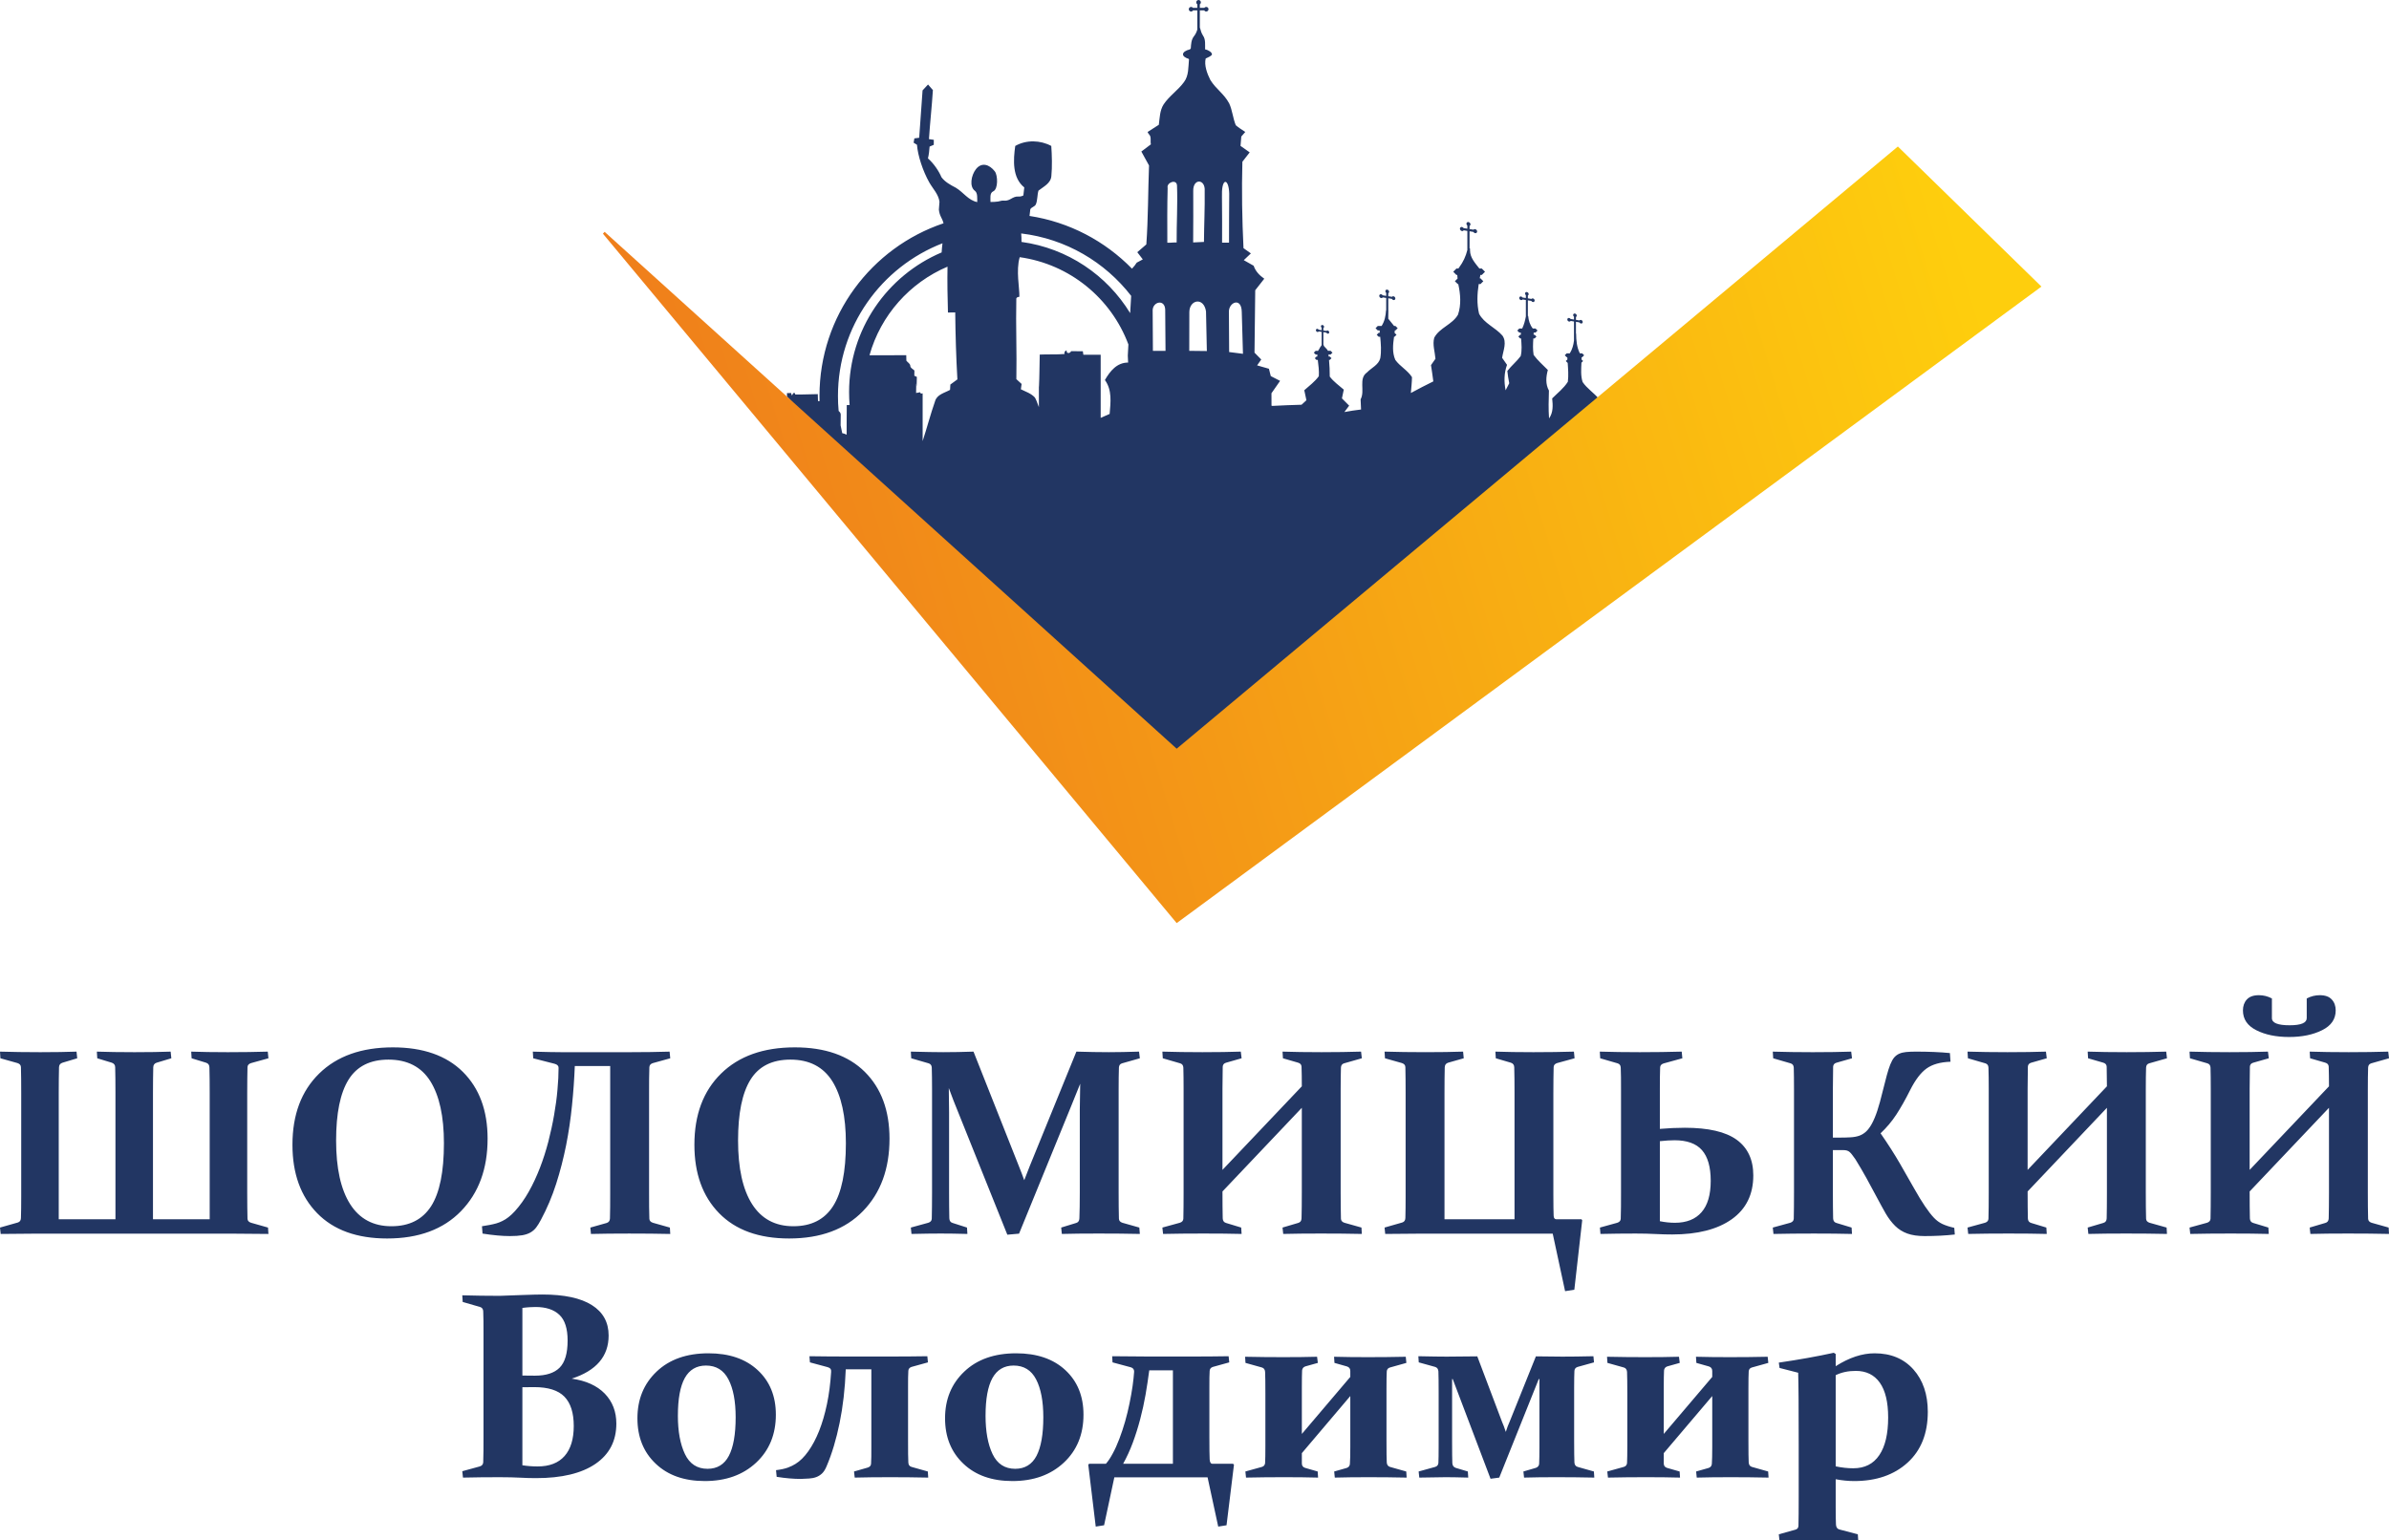 <svg xmlns="http://www.w3.org/2000/svg" viewBox="0 0 594.71 383.57" xmlns:xlink="http://www.w3.org/1999/xlink">
 <defs>
   <linearGradient id="id0" gradientUnits="userSpaceOnUse" x1="495.17" y1="82.52" x2="160.26" y2="183.81">
    <stop offset="0" stop-opacity="1" stop-color="#FECE0D"/>
    <stop offset="1" stop-opacity="1" stop-color="#EE781C"/>
   </linearGradient>
 </defs>
 <g id="Layer_x0020_1">
  <path fill="#223663" fill-rule="nonzero" d="M202.98 106.11l-7.07 -7.38c-0.01,-0.28 -0.02,-0.57 0,-0.85 0.34,0 0.68,0 1.03,-0.01 0.03,0.14 0.11,0.42 0.14,0.56 0.24,-0.09 0.28,-0.34 0.37,-0.55 0.11,0 0.31,-0.01 0.42,-0.01 0.02,0.09 0.07,0.27 0.1,0.36 1.87,0.04 3.74,-0.08 5.61,-0.09 0.02,0.58 0.03,1.15 0.05,1.73 0.13,0.01 0.26,0.02 0.39,0.02 -0.01,-0.43 -0.02,-0.87 -0.02,-1.3 0,-19.99 12.93,-36.95 30.88,-42.99 -0.36,-1.43 -0.97,-1.69 -1.16,-3.4 0,-0.09 0.16,-1.87 0.15,-1.97 -0.24,-1.85 -1.65,-3.24 -2.54,-4.81 -1.58,-2.8 -2.86,-6.66 -3.06,-9.37l-0.84 -0.52 0.19 -1.07 1.2 -0.16 0.84 -11.79 1.36 -1.47 1.21 1.39c-0.25,4.04 -0.72,8.17 -0.98,12.21l1.21 0.18 -0.01 1.24 -1.04 0.44c-0.06,0.9 -0.18,2.03 -0.41,2.94 1.46,1.27 2.74,3.19 3.36,4.68 0.85,1.17 2.24,1.93 3.57,2.62 1.88,1.11 3.1,3.14 5.34,3.58 -0.03,-0.86 0.15,-2.27 -0.58,-2.8 -1.43,-1.05 -0.94,-3.86 0.25,-5.39 1.4,-1.8 3.34,-1.23 4.71,0.55 0.74,0.96 0.87,4.4 -0.41,4.97 -0.91,0.4 -0.66,1.72 -0.67,2.64 0.65,0.01 1.24,-0.03 1.87,-0.11 0.47,-0.06 0.93,-0.29 1.4,-0.23 0.59,0.08 1.18,-0.06 1.77,-0.41 0.57,-0.33 1.21,-0.67 1.87,-0.6 0.43,0.04 0.86,-0.06 1.27,-0.27 0.08,-0.67 0.15,-1.34 0.23,-2 -3.03,-2.42 -2.74,-6.87 -2.25,-10.33 2.76,-1.58 6.28,-1.45 8.97,0 0.16,2.26 0.25,5.21 0.02,7.48 -0.12,1.83 -1.96,2.65 -3.21,3.65 -0.32,1 -0.22,2.48 -0.66,3.43 -0.27,0.58 -1.05,0.65 -1.37,1.2 -0.06,0.56 -0.13,1.11 -0.2,1.67 9.93,1.52 18.8,6.27 25.51,13.13 0.44,-0.46 0.84,-0.96 1.18,-1.5 0.38,-0.2 1.13,-0.6 1.51,-0.81 -0.46,-0.6 -0.91,-1.19 -1.37,-1.79 0.76,-0.65 1.51,-1.29 2.25,-1.94 0.47,-6.55 0.42,-13.11 0.67,-19.66 -0.63,-1.16 -1.27,-2.31 -1.91,-3.47 0.79,-0.6 1.58,-1.2 2.37,-1.79 -0.14,-0.57 0.03,-1.35 -0.12,-1.92 -0.12,-0.46 -0.57,-0.71 -0.69,-1.16 0.93,-0.6 1.86,-1.19 2.79,-1.79 0.23,-1.71 0.23,-3.57 1.19,-5.07 1.4,-2.11 3.59,-3.52 5.07,-5.56 1.23,-1.62 1.06,-3.76 1.25,-5.67l-0.1 -0.12c-0.85,-0.26 -1.39,-0.67 -1.39,-1.13 0,-0.52 0.69,-0.98 1.72,-1.23l0.22 -0.25c0.06,-1 0.1,-2.16 0.8,-3.03 0.42,-0.53 0.64,-1.05 0.82,-1.64l0 -4.78 -1.05 0c-0.1,0.16 -0.28,0.28 -0.49,0.28 -0.32,0 -0.58,-0.26 -0.58,-0.58 0,-0.32 0.26,-0.57 0.58,-0.57 0.19,0 0.36,0.09 0.47,0.23l1.07 0 0 -0.89c-0.16,-0.1 -0.26,-0.28 -0.26,-0.48 0,-0.32 0.26,-0.58 0.57,-0.58 0.32,0 0.58,0.26 0.58,0.58 0,0.2 -0.1,0.38 -0.26,0.48l0 0.89 1.11 0c0.11,-0.14 0.28,-0.23 0.47,-0.23 0.32,0 0.58,0.25 0.58,0.57 0,0.32 -0.26,0.58 -0.58,0.58 -0.21,0 -0.39,-0.12 -0.49,-0.28l-1.09 0 0 4.36 0.04 -0.01c0.25,0.86 0.3,1.19 0.77,1.96 0.66,0.9 0.48,2.34 0.5,3.39 0.98,0.21 1.71,0.79 1.71,1.23 0,0.37 -0.99,0.78 -1.56,1.04 -0.42,1.66 0.35,3.77 1.16,5.36 1.44,2.31 3.38,3.39 4.68,5.81 0.81,1.73 0.92,3.69 1.65,5.45 0.73,0.64 1.56,1.13 2.36,1.68 -0.25,0.28 -0.74,0.85 -0.99,1.14 -0.05,0.58 -0.14,1.75 -0.19,2.33 0.76,0.54 1.52,1.08 2.28,1.61 -0.6,0.79 -1.21,1.57 -1.82,2.34 -0.19,7.18 -0.07,14.35 0.28,21.51 0.62,0.44 1.23,0.87 1.84,1.31 -0.59,0.56 -1.18,1.12 -1.77,1.68 0.82,0.47 1.64,0.92 2.46,1.39 0.46,1.38 1.46,2.41 2.64,3.23 -0.75,0.95 -1.5,1.91 -2.25,2.87l-0.18 15.54c0.56,0.57 1.12,1.14 1.68,1.71 -0.25,0.37 -0.77,1.09 -1.03,1.46 0.98,0.27 1.97,0.56 2.94,0.84 0.12,0.47 0.34,1.38 0.46,1.83 0.77,0.4 1.54,0.79 2.32,1.19 -0.71,1.03 -1.43,2.06 -2.15,3.08 0,1.04 0.01,2.07 0.01,3.1 0.08,0.01 0.16,0.03 0.23,0.05 2.42,-0.13 4.84,-0.22 7.25,-0.29 0.37,-0.34 0.91,-0.84 1.21,-1.12 -0.18,-0.83 -0.36,-1.66 -0.53,-2.49 1.25,-1.11 2.63,-2.13 3.62,-3.5 0.09,-1.35 -0.09,-2.71 -0.26,-4.05l-0.33 0 -0.41 -0.42 0 0 0.41 -0.42 0.23 0 -0.04 -0.36 0.11 -0.14 -0.49 0 -0.47 -0.46 0 0 0.47 -0.47 0.56 0.03c0.29,-0.35 0.54,-0.96 0.82,-1.3 -0.01,-0.37 0.04,-0.15 0.1,0.19l0 -3.62 -0.71 -0.12c-0.07,0.1 -0.19,0.16 -0.33,0.14 -0.22,-0.04 -0.39,-0.24 -0.39,-0.46 0,-0.21 0.17,-0.36 0.39,-0.33 0.13,0.03 0.24,0.11 0.31,0.22l0.73 0.12 0 -0.61c-0.11,-0.09 -0.18,-0.22 -0.18,-0.35 0,-0.22 0.18,-0.37 0.4,-0.33 0.21,0.03 0.39,0.24 0.39,0.45 0,0.14 -0.07,0.25 -0.18,0.3l0 0.61 0.75 0.12c0.08,-0.09 0.19,-0.13 0.32,-0.11 0.22,0.04 0.39,0.24 0.39,0.45 0,0.22 -0.17,0.37 -0.39,0.33 -0.14,-0.02 -0.27,-0.12 -0.33,-0.25l-0.74 -0.12 0 3.1c0.01,-0.03 0.03,0.02 0.07,0.17 0.09,0.4 0.97,0.97 1.04,1.37l0.69 0 0.47 0.47 0 0 -0.47 0.46 -0.54 0c0.02,0.17 0.04,0.34 0.06,0.5l0.28 0 0.42 0.42 0 0 -0.42 0.42 -0.19 0c0.13,1.38 0.18,2.76 0.18,4.15 0.96,1.28 2.29,2.21 3.49,3.25 -0.11,0.55 -0.34,1.64 -0.46,2.18 0.45,0.46 1.35,1.35 1.8,1.81 -0.29,0.4 -0.89,1.19 -1.19,1.59 1.37,-0.26 2.75,-0.47 4.15,-0.63 -0.03,-0.63 -0.08,-1.9 -0.11,-2.53 1.17,-2.15 -0.6,-5.18 1.6,-6.71 1.1,-1.15 2.89,-1.87 3.3,-3.54 0.3,-1.77 0.15,-3.55 -0.02,-5.33l-0.38 0 -0.49 -0.49 0 0 0.49 -0.5 0.28 0c-0.02,-0.2 -0.03,-0.39 -0.05,-0.59l-0.46 0 -0.55 -0.55 0 0 0.55 -0.56 0.96 0c0.76,-1.2 1.02,-2.52 1.1,-3.9l0.04 0 0 -3.08 -0.86 -0.14c-0.08,0.13 -0.23,0.19 -0.4,0.17 -0.26,-0.05 -0.47,-0.29 -0.47,-0.55 0,-0.26 0.21,-0.44 0.47,-0.4 0.16,0.03 0.3,0.13 0.38,0.26l0.88 0.15 0 -0.74c-0.13,-0.1 -0.21,-0.26 -0.21,-0.43 0,-0.26 0.21,-0.43 0.47,-0.39 0.26,0.04 0.47,0.29 0.47,0.55 0,0.16 -0.09,0.29 -0.21,0.36l0 0.73 0.91 0.15c0.08,-0.11 0.22,-0.16 0.38,-0.14 0.26,0.05 0.47,0.29 0.47,0.55 0,0.26 -0.21,0.44 -0.47,0.4 -0.17,-0.03 -0.32,-0.15 -0.41,-0.3l-0.88 -0.15 0 3 0.02 0c0,0.42 -0.01,0.83 -0.02,1.25l0 0.85c0.48,0.6 0.96,1.2 1.45,1.8l0.33 0 0.56 0.56 0 0 -0.56 0.55 -0.15 0c-0.02,0.2 -0.04,0.4 -0.07,0.6l0.49 0.49 0 0 -0.5 0.49 -0.12 0c-0.27,1.95 -0.48,3.93 0.32,5.76 1.17,1.63 3.07,2.59 4.15,4.3 -0.02,1.32 -0.18,2.63 -0.28,3.94 1.85,-1 3.71,-1.97 5.59,-2.89 -0.18,-1.35 -0.36,-2.7 -0.58,-4.05 0.28,-0.4 0.83,-1.19 1.11,-1.58 -0.13,-1.74 -0.78,-3.54 -0.3,-5.25 1.33,-2.5 4.51,-3.27 5.91,-5.73 0.84,-2.46 0.62,-5.12 0.07,-7.62l-0.12 0 -0.72 -0.71 0 0 0.67 -0.67c-0.03,-0.3 -0.07,-0.6 -0.08,-0.89l-0.21 0 -0.79 -0.8 0 0 0.79 -0.8 0.48 0c0.07,-0.12 0.15,-0.23 0.24,-0.34 0.94,-1.25 1.63,-2.73 2,-4.28l0 -4.75 -0.91 -0.15c-0.09,0.14 -0.25,0.21 -0.43,0.18 -0.28,-0.05 -0.51,-0.31 -0.51,-0.59 0,-0.28 0.23,-0.46 0.51,-0.42 0.17,0.03 0.31,0.14 0.41,0.28l0.93 0.15 0 -0.78c-0.13,-0.11 -0.23,-0.28 -0.23,-0.46 0,-0.28 0.23,-0.47 0.51,-0.42 0.28,0.05 0.5,0.31 0.5,0.59 0,0.17 -0.09,0.31 -0.23,0.38l0 0.78 0.98 0.16c0.09,-0.11 0.23,-0.17 0.4,-0.14 0.28,0.04 0.51,0.3 0.51,0.58 0,0.28 -0.23,0.47 -0.51,0.42 -0.18,-0.03 -0.34,-0.15 -0.43,-0.31l-0.95 -0.16 0 4.25 0.11 0c0,0.17 0.01,0.34 0.01,0.51 0,1.81 1.27,3.16 2.33,4.52l0.6 0 0.8 0.8 0 0 -0.8 0.8 -0.35 0c-0.06,0.28 -0.11,0.56 -0.17,0.84l0.19 0 0.71 0.72 0 0 -0.71 0.71 -0.44 0c-0.38,2.45 -0.49,4.95 0.09,7.38 1.25,2.42 4.06,3.43 5.81,5.44 1.19,1.67 0.19,3.73 -0.07,5.54 0.4,0.58 0.81,1.16 1.22,1.75 -0.75,2.05 -0.77,4.22 -0.35,6.34 0.22,-0.44 0.67,-1.32 0.9,-1.76 -0.19,-1.01 -0.38,-2.03 -0.47,-3.05 1.01,-1.32 2.33,-2.37 3.32,-3.71 0.36,-1.44 0.21,-2.92 0.1,-4.4l-0.23 0 -0.45 -0.46 0 0 0.45 -0.45 0.18 0c-0.01,-0.18 -0.02,-0.36 -0.02,-0.54l-0.37 0 -0.51 -0.51 0 0 0.51 -0.51 0.72 0c0.45,-0.95 0.72,-1.96 0.91,-2.99l0 -4.1 -0.81 -0.14c-0.08,0.12 -0.23,0.19 -0.39,0.16 -0.25,-0.04 -0.45,-0.28 -0.45,-0.52 0,-0.25 0.2,-0.42 0.45,-0.38 0.15,0.02 0.28,0.12 0.36,0.25l0.84 0.13 0 -0.7c-0.12,-0.1 -0.2,-0.25 -0.2,-0.41 0,-0.25 0.2,-0.42 0.45,-0.38 0.25,0.04 0.45,0.28 0.45,0.53 0,0.16 -0.08,0.28 -0.2,0.34l0 0.7 0.87 0.15c0.08,-0.1 0.22,-0.16 0.37,-0.13 0.25,0.04 0.45,0.27 0.45,0.52 0,0.25 -0.2,0.42 -0.45,0.38 -0.17,-0.03 -0.31,-0.14 -0.39,-0.28l-0.85 -0.14 0 3.89 0.08 0c0.09,1.11 0.41,2.18 1.14,3.12l0.68 0 0.51 0.51 0 0 -0.51 0.51 -0.45 0c-0.01,0.18 -0.02,0.36 -0.03,0.54l0.27 0 0.45 0.45 0 0 -0.45 0.46 -0.33 0c-0.09,1.37 -0.15,2.74 0.07,4.11 1.01,1.39 2.34,2.52 3.54,3.75 -0.46,1.72 -0.62,3.51 0.27,5.13 -0.07,2.31 -0.14,4.62 0.03,6.93 1.07,-1.48 0.96,-3.26 0.78,-4.98 1.33,-1.34 2.88,-2.52 3.9,-4.14 0.2,-1.58 0.07,-3.16 -0.04,-4.73l-0.04 0 -0.43 -0.44 0 0 0.41 -0.4c-0.01,-0.18 -0.03,-0.36 -0.04,-0.55l-0.14 0 -0.48 -0.48 0 0 0.48 -0.49 0.77 0c0.61,-0.97 0.9,-2.05 1.04,-3.17l0 -4.75 -0.82 -0.14c-0.08,0.13 -0.23,0.19 -0.39,0.16 -0.25,-0.04 -0.45,-0.27 -0.45,-0.52 0,-0.25 0.2,-0.42 0.45,-0.38 0.15,0.03 0.28,0.12 0.37,0.25l0.84 0.14 0 -0.7c-0.13,-0.11 -0.21,-0.26 -0.21,-0.42 0,-0.25 0.2,-0.42 0.45,-0.37 0.25,0.04 0.45,0.27 0.45,0.52 0,0.16 -0.08,0.28 -0.2,0.34l0 0.71 0.87 0.14c0.08,-0.1 0.22,-0.15 0.37,-0.13 0.25,0.04 0.45,0.28 0.45,0.53 0,0.25 -0.2,0.41 -0.45,0.37 -0.16,-0.02 -0.31,-0.14 -0.39,-0.28l-0.85 -0.14 0 2.91 0.04 0c0.02,1.71 0.16,3.4 0.93,4.93l0.58 0 0.49 0.49 0 0 -0.49 0.48 -0.14 0c0,0.2 0,0.39 -0.01,0.58l0.38 0.37 0 0 -0.41 0.41c-0.07,1.63 -0.21,3.27 0.29,4.82 1.1,1.62 2.8,2.68 4.04,4.17 -0.01,0.12 -0.02,0.23 -0.03,0.34l-105.02 87.63 -89.98 -81.16zm55.64 -4.73l0 -5.11 0.02 0c0.13,-2.66 0.12,-5.32 0.19,-7.98 2.06,-0.1 4.12,0.03 6.17,-0.14 -0.12,-0.48 0.1,-0.78 0.53,-0.91 -0.14,0.87 0.86,0.84 1.11,0.2 0.97,0.01 1.95,0.04 2.92,0.03 0.03,0.21 0.1,0.65 0.13,0.87 1.44,0.01 2.87,0.01 4.31,0l0 15.71c0.74,-0.33 1.49,-0.65 2.23,-0.98 0.25,-2.88 0.64,-5.96 -1.18,-8.44 1.29,-2.22 2.97,-4.35 5.78,-4.35 -0.02,-0.44 -0.06,-1.31 -0.08,-1.75l0.15 -2.76c-4.27,-11.46 -14.58,-19.99 -27.06,-21.73l0 0.02c-0.97,3.27 -0.01,7.72 -0.08,9.83 -0.33,0.09 -0.61,0.07 -0.76,0.42 -0.15,6.69 0.14,13.41 0.01,20.1 0.44,0.4 0.87,0.8 1.31,1.2 -0.05,0.32 -0.14,0.99 -0.19,1.32 1.19,0.59 2.55,1.03 3.48,2.04 0.24,0.36 0.6,1.24 1.01,2.41zm-22.75 -34.98c-9.4,3.99 -16.63,12.09 -19.42,22.06 3.05,-0.01 6.1,0.02 9.15,-0.02 0.03,0.46 0.04,0.91 0.03,1.37 0.31,0.44 0.96,0.71 0.98,1.31 0.04,0.56 0.68,0.77 1.02,1.14 0,0.44 0,0.87 -0.02,1.3 0.21,0.1 0.42,0.2 0.63,0.29 -0.06,5.9 -0.16,-1.9 -0.19,4 0.32,-0.08 0.66,-0.07 0.97,-0.19 0.12,0.35 0.36,0.42 0.66,0.27l0 11.9c1.08,-3.31 1.96,-6.7 3.11,-9.99 0.5,-1.64 2.38,-2.01 3.71,-2.76 0.02,-0.33 0.06,-1 0.08,-1.33 0.59,-0.43 1.16,-0.86 1.75,-1.28 -0.32,-5.56 -0.48,-11.12 -0.54,-16.68 -0.45,0.01 -1.36,0.02 -1.81,0.03 -0.11,-3.81 -0.18,-7.62 -0.11,-11.42zm18.34 -8.27c0.06,0.7 0.09,1.4 0.08,2.11 11.46,1.57 21.28,8.28 27.05,17.73l0.25 -4.3c-6.52,-8.42 -16.26,-14.22 -27.38,-15.54zm-19.79 4.72l-0.01 -0.01c0.04,-0.76 0.12,-1.51 0.21,-2.26 -15.23,5.91 -26.02,20.69 -26.02,38.01 0,1.26 0.05,2.51 0.17,3.74 0.27,0.25 0.51,0.5 0.52,0.89 0,0.9 -0.02,1.79 -0.03,2.69 0.11,0.65 0.25,1.3 0.4,1.95 0.38,0.08 0.76,0.18 1.1,0.38 0.02,-2.46 -0.01,-4.92 0.03,-7.38 0.23,0.01 0.47,0.02 0.71,-0.01 -0.09,-1.06 -0.13,-2.13 -0.13,-3.22 0,-15.63 9.5,-29.05 23.05,-34.78zm56.25 -16.05l0 0c-0.12,4.46 -0.1,9.18 -0.08,13.64 0.53,0.05 1.79,-0.11 2.32,-0.06 -0.03,-4.72 0.27,-9.45 0.09,-14.16 -0.06,-1.75 -2.67,-0.78 -2.33,0.58zm6.37 0.7c0.05,4.29 -0.02,8.58 -0.02,12.87 0.9,-0.04 1.8,-0.09 2.69,-0.13 0.03,-4.23 0.24,-8.45 0.18,-12.67 0.22,-3.04 -2.89,-3.22 -2.85,-0.07zm7.15 1.47l0 0c0.05,3.83 0.04,7.64 0.03,11.46 0.44,0 1.29,0 1.73,0 -0.01,-4.07 0.03,-8.14 0.05,-12.21 -0.1,-3.57 -1.62,-4.02 -1.8,-0.56 -0.02,0.44 0,0.88 -0.01,1.31zm-17.25 28.24l0.06 10.15c0.94,0.01 2.2,0.01 3.14,0.01l-0.08 -10.32c-0.14,-2.63 -3.04,-1.93 -3.12,0.16zm9.13 0.48l-0.02 9.67c1.46,0.01 2.92,0.03 4.38,0.05l-0.21 -9.88c-0.56,-3.63 -4.11,-2.93 -4.15,0.16zm9.85 -0.22l0.06 10.19c1.19,0.15 2.27,0.3 3.44,0.44l-0.3 -10.42c-0.05,-3.69 -3.09,-2.49 -3.2,-0.21z"/>
  <path fill="#223663" fill-rule="nonzero" d="M52.13 265.75c-0.02,-0.58 -0.29,-0.96 -0.84,-1.13l-3.59 -1.1 -0.1 -1.66c2.54,0.09 5.59,0.14 9.13,0.14 3.62,0 6.92,-0.05 9.93,-0.14l0.16 1.66 -4.3 1.19c-0.59,0.18 -0.89,0.51 -0.91,1.01 -0.04,1.75 -0.07,3.89 -0.07,6.42l0 24.88c0,2.55 0.03,4.69 0.07,6.45 0.02,0.5 0.32,0.83 0.91,1.01l4.2 1.19 0.1 1.59c-3.09,-0.04 -5.93,-0.07 -8.51,-0.07l-50.02 0c-2.5,0 -5.21,0.03 -8.12,0.07l-0.17 -1.59 4.44 -1.26c0.5,-0.16 0.75,-0.52 0.77,-1.11 0.05,-1.42 0.07,-3.21 0.07,-5.37l0 -25.79c0,-2.53 -0.02,-4.67 -0.07,-6.42 -0.02,-0.5 -0.31,-0.83 -0.87,-1.01l-4.24 -1.19 -0.1 -1.66c3.07,0.09 6.41,0.14 10.03,0.14 3.53,0 6.55,-0.05 9.02,-0.14l0.17 1.66 -3.66 1.1c-0.56,0.17 -0.85,0.55 -0.87,1.13 -0.04,1.72 -0.07,3.86 -0.07,6.37l0 31.49 14.12 0 0 -31.49c0,-2.51 -0.02,-4.66 -0.07,-6.4 -0.02,-0.54 -0.29,-0.91 -0.84,-1.1l-3.62 -1.1 -0.1 -1.66c2.63,0.09 5.76,0.14 9.38,0.14 3.53,0 6.54,-0.05 8.99,-0.14l0.17 1.66 -3.66 1.1c-0.54,0.17 -0.82,0.55 -0.84,1.13 -0.04,1.72 -0.07,3.86 -0.07,6.37l0 31.49 14.12 0 0 -31.49c0,-2.51 -0.02,-4.65 -0.07,-6.37zm31.54 18.25c0,6.9 1.17,12.19 3.5,15.85 2.33,3.65 5.75,5.49 10.27,5.49 4.45,0 7.74,-1.67 9.88,-4.99 2.13,-3.33 3.19,-8.55 3.19,-15.68 0,-6.69 -1.13,-11.83 -3.37,-15.43 -2.25,-3.59 -5.73,-5.39 -10.44,-5.39 -4.56,0 -7.87,1.67 -9.94,5 -2.07,3.34 -3.09,8.39 -3.09,15.15zm37.71 -0.44c0,7.46 -2.2,13.47 -6.61,18.01 -4.41,4.54 -10.54,6.82 -18.39,6.82 -7.52,0 -13.33,-2.1 -17.43,-6.3 -4.1,-4.2 -6.15,-9.87 -6.15,-17.04 0,-7.47 2.21,-13.38 6.64,-17.72 4.43,-4.35 10.55,-6.53 18.37,-6.53 7.51,0 13.32,2.04 17.41,6.1 4.1,4.08 6.16,9.62 6.16,16.66zm21.71 -18.12c-0.13,3.24 -0.36,6.52 -0.7,9.83 -0.33,3.33 -0.82,6.62 -1.46,9.89 -0.66,3.27 -1.47,6.47 -2.48,9.61 -1,3.13 -2.27,6.13 -3.8,8.98 -0.4,0.75 -0.78,1.38 -1.17,1.89 -0.38,0.5 -0.85,0.92 -1.4,1.24 -0.55,0.32 -1.24,0.56 -2.04,0.7 -0.81,0.14 -1.84,0.21 -3.1,0.21 -1.95,0 -4.23,-0.21 -6.82,-0.62l-0.14 -1.83 1.88 -0.32c0.61,-0.11 1.17,-0.25 1.69,-0.39 0.52,-0.15 1.03,-0.35 1.54,-0.61 0.5,-0.24 1,-0.56 1.5,-0.95 0.5,-0.38 1.03,-0.88 1.59,-1.49 1.27,-1.4 2.42,-3.01 3.46,-4.86 1.04,-1.84 1.95,-3.82 2.77,-5.92 0.81,-2.1 1.5,-4.27 2.09,-6.52 0.57,-2.24 1.06,-4.45 1.43,-6.61 0.38,-2.17 0.67,-4.26 0.84,-6.27 0.19,-2.03 0.28,-3.86 0.28,-5.52 0,-0.49 -0.33,-0.82 -1.01,-1l-5.3 -1.36 -0.1 -1.66c3.17,0.09 5.6,0.14 7.28,0.14l16.71 0c3.74,0 7.08,-0.05 10.06,-0.14l0.16 1.66 -4.3 1.19c-0.56,0.16 -0.86,0.49 -0.9,1.01 -0.03,0.86 -0.05,1.83 -0.06,2.9 -0.01,1.06 -0.01,2.23 -0.01,3.52l0 24.88c0,1.3 0,2.49 0.01,3.55 0.01,1.07 0.03,2.04 0.06,2.9 0.02,0.5 0.32,0.83 0.9,1.01l4.21 1.19 0.09 1.59c-3.08,-0.07 -6.48,-0.1 -10.22,-0.1 -3.64,0 -6.81,0.03 -9.52,0.1l-0.15 -1.59 4.04 -1.14c0.54,-0.16 0.82,-0.54 0.84,-1.13 0.02,-0.83 0.04,-1.78 0.05,-2.85 0.01,-1.06 0.01,-2.23 0.01,-3.52l0 -31.59 -8.81 0zm40.64 18.56c0,6.9 1.17,12.19 3.5,15.85 2.33,3.65 5.75,5.49 10.27,5.49 4.45,0 7.74,-1.67 9.87,-4.99 2.14,-3.33 3.2,-8.55 3.2,-15.68 0,-6.69 -1.13,-11.83 -3.37,-15.43 -2.26,-3.59 -5.73,-5.39 -10.44,-5.39 -4.56,0 -7.88,1.67 -9.94,5 -2.07,3.34 -3.09,8.39 -3.09,15.15zm37.7 -0.44c0,7.46 -2.19,13.47 -6.6,18.01 -4.41,4.54 -10.54,6.82 -18.39,6.82 -7.52,0 -13.33,-2.1 -17.43,-6.3 -4.1,-4.2 -6.15,-9.87 -6.15,-17.04 0,-7.47 2.21,-13.38 6.64,-17.72 4.43,-4.35 10.54,-6.53 18.36,-6.53 7.52,0 13.33,2.04 17.42,6.1 4.1,4.08 6.15,9.62 6.15,16.66zm46.52 -21.7c2.98,0.09 5.66,0.14 8.06,0.14 2.14,0 4.65,-0.05 7.54,-0.14l0.2 1.66 -4.44 1.26c-0.5,0.15 -0.75,0.51 -0.77,1.07 -0.05,1.43 -0.07,3.21 -0.07,5.38l0 25.79c0,2.55 0.02,4.69 0.07,6.45 0.02,0.5 0.31,0.83 0.87,1.01l4.21 1.19 0.13 1.59c-3.09,-0.07 -6.5,-0.1 -10.26,-0.1 -3.64,0 -6.7,0.03 -9.16,0.1l-0.16 -1.59 3.72 -1.14c0.52,-0.14 0.79,-0.53 0.81,-1.16 0.06,-1.69 0.1,-3.8 0.1,-6.35l0 -20.72c0,-1.12 0.03,-3.27 0.1,-6.44 -0.74,1.86 -1.52,3.78 -2.33,5.77l-12.89 31.56 -2.92 0.26 -12.3 -30.66c-0.73,-1.75 -1.48,-3.7 -2.27,-5.86 0.05,3.06 0.07,5.08 0.07,6.05l0 20.04c0,2.55 0.02,4.66 0.06,6.35 0.03,0.63 0.3,1.02 0.84,1.16l3.56 1.14 0.1 1.59c-2.54,-0.07 -4.76,-0.1 -6.64,-0.1 -1.85,0 -4.27,0.03 -7.28,0.1l-0.16 -1.59 4.34 -1.19c0.56,-0.18 0.85,-0.51 0.87,-1.01 0.04,-1.76 0.07,-3.9 0.07,-6.45l0 -25.79c0,-2.17 -0.03,-3.95 -0.07,-5.38 -0.02,-0.56 -0.28,-0.92 -0.77,-1.07l-4.34 -1.26 -0.1 -1.66c3.59,0.09 6.27,0.14 8.06,0.14 2.46,0 4.97,-0.05 7.54,-0.14l11.3 28.53c0.5,1.23 0.94,2.4 1.33,3.49 0.43,-1.09 0.88,-2.26 1.36,-3.49l11.62 -28.53zm36.37 29.45l19.75 -20.81c0,-1.83 -0.02,-3.46 -0.07,-4.88 -0.02,-0.52 -0.31,-0.85 -0.87,-1.01l-3.76 -1.09 -0.1 -1.66c2.74,0.09 5.98,0.14 9.71,0.14 3.65,0 6.93,-0.05 9.84,-0.14l0.19 1.66 -4.43 1.26c-0.5,0.15 -0.75,0.51 -0.77,1.07 -0.04,1.43 -0.07,3.21 -0.07,5.38l0 25.79c0,2.55 0.03,4.69 0.07,6.45 0.02,0.5 0.31,0.83 0.87,1.01l4.24 1.19 0.09 1.59c-3.08,-0.07 -6.48,-0.1 -10.21,-0.1 -3.65,0 -6.78,0.03 -9.36,0.1l-0.17 -1.59 3.86 -1.14c0.56,-0.14 0.85,-0.53 0.87,-1.13 0.05,-1.71 0.07,-3.83 0.07,-6.38l0 -21.17 -19.75 20.83c0,2.77 0.02,5.01 0.06,6.71 0.03,0.61 0.3,0.99 0.84,1.14l3.76 1.14 0.1 1.59c-2.68,-0.07 -5.83,-0.1 -9.47,-0.1 -3.72,0 -7.08,0.03 -10.08,0.1l-0.17 -1.59 4.34 -1.19c0.57,-0.18 0.85,-0.51 0.88,-1.01 0.04,-1.76 0.06,-3.9 0.06,-6.45l0 -25.79c0,-2.17 -0.02,-3.95 -0.06,-5.38 -0.03,-0.56 -0.28,-0.92 -0.78,-1.07l-4.34 -1.26 -0.1 -1.66c3.01,0.09 6.32,0.14 9.95,0.14 3.75,0 6.94,-0.05 9.57,-0.14l0.2 1.66 -3.86 1.1c-0.54,0.15 -0.81,0.49 -0.84,1 -0.04,1.56 -0.06,3.38 -0.06,5.47l0 20.22zm55.27 12.3l17.43 0 0 -31.49c0,-2.51 -0.02,-4.65 -0.07,-6.37 -0.02,-0.58 -0.3,-0.96 -0.84,-1.13l-3.75 -1.1 -0.1 -1.66c2.68,0.09 5.83,0.14 9.46,0.14 3.75,0 7.11,-0.05 10.09,-0.14l0.16 1.66 -4.34 1.19c-0.56,0.18 -0.85,0.51 -0.87,1.01 -0.04,1.74 -0.07,3.89 -0.07,6.4l0 25.51c0,2.39 0.03,4.08 0.07,5.08 0.02,0.61 0.25,0.9 0.71,0.9l6.22 0 0.18 0.24 -1.96 17.3 -2.3 0.36 -3.08 -14.32 -33.16 0c-2.78,0 -5.62,0.03 -8.54,0.07l-0.16 -1.59 4.4 -1.26c0.5,-0.16 0.76,-0.52 0.78,-1.11 0.04,-1.42 0.06,-3.21 0.06,-5.37l0 -25.79c0,-2.53 -0.02,-4.67 -0.06,-6.42 -0.02,-0.5 -0.31,-0.83 -0.87,-1.01l-4.21 -1.19 -0.1 -1.66c3.09,0.09 6.49,0.14 10.21,0.14 3.64,0 6.75,-0.05 9.34,-0.14l0.16 1.66 -3.88 1.1c-0.55,0.17 -0.82,0.55 -0.85,1.13 -0.04,1.72 -0.06,3.86 -0.06,6.37l0 31.49zm38.66 -41.75c3,0.09 6.31,0.14 9.95,0.14 3.74,0 7.22,-0.05 10.44,-0.14l0.16 1.66 -4.69 1.29c-0.54,0.18 -0.82,0.5 -0.84,0.97 -0.02,0.79 -0.04,1.62 -0.06,2.52 -0.01,0.9 -0.01,1.82 -0.01,2.8l0 10c2.13,-0.18 4.2,-0.28 6.21,-0.28 5.85,0 10.16,0.99 12.92,2.99 2.75,2 4.13,4.96 4.13,8.88 0,4.73 -1.79,8.36 -5.35,10.9 -3.57,2.53 -8.52,3.8 -14.84,3.8 -1.2,0 -2.57,-0.03 -4.1,-0.11 -1.54,-0.08 -3.2,-0.12 -4.99,-0.12 -2.91,0 -5.83,0.03 -8.77,0.1l-0.13 -1.59 4.31 -1.19c0.56,-0.18 0.85,-0.51 0.87,-1.01 0.02,-0.86 0.05,-1.83 0.06,-2.9 0.01,-1.06 0.01,-2.25 0.01,-3.55l0 -25.79c0,-1.08 0,-2.07 -0.01,-2.95 -0.01,-0.88 -0.04,-1.7 -0.06,-2.43 -0.02,-0.56 -0.28,-0.92 -0.77,-1.07l-4.34 -1.26 -0.1 -1.66zm14.95 42.23c1.27,0.25 2.51,0.39 3.74,0.39 2.9,0 5.11,-0.88 6.63,-2.63 1.53,-1.75 2.29,-4.35 2.29,-7.81 0,-3.46 -0.73,-6 -2.18,-7.65 -1.44,-1.64 -3.73,-2.46 -6.83,-2.46 -1.04,0 -2.26,0.08 -3.65,0.23l0 19.93zm43.07 -20.82l1.71 0c0.97,0 1.86,-0.02 2.65,-0.07 0.81,-0.04 1.53,-0.17 2.16,-0.38 0.64,-0.22 1.21,-0.57 1.73,-1.04 0.52,-0.48 1,-1.14 1.47,-1.99 0.46,-0.85 0.92,-1.93 1.35,-3.24 0.43,-1.31 0.87,-2.9 1.32,-4.78 0.37,-1.53 0.71,-2.84 1.01,-3.93 0.29,-1.09 0.59,-2.01 0.88,-2.75 0.3,-0.75 0.62,-1.33 0.97,-1.76 0.37,-0.42 0.79,-0.74 1.27,-0.95 0.49,-0.22 1.06,-0.35 1.72,-0.42 0.68,-0.06 1.47,-0.1 2.4,-0.1 3.22,0 6.04,0.12 8.49,0.36l0.15 2.16c-2.54,0.09 -4.53,0.65 -5.97,1.69 -1.43,1.03 -2.79,2.82 -4.06,5.34 -1.2,2.4 -2.36,4.44 -3.46,6.13 -1.1,1.68 -2.4,3.23 -3.92,4.66 1.88,2.71 3.48,5.22 4.81,7.52 1.32,2.3 2.51,4.37 3.57,6.25 1.93,3.43 3.56,5.85 4.92,7.28 0.63,0.66 1.33,1.17 2.09,1.53 0.77,0.36 1.75,0.68 2.96,0.96l0.13 1.66c-2.33,0.26 -4.83,0.39 -7.51,0.39 -1.7,0 -3.14,-0.21 -4.3,-0.63 -1.17,-0.42 -2.17,-1.05 -3.02,-1.88 -0.85,-0.84 -1.64,-1.86 -2.36,-3.09 -0.7,-1.24 -1.49,-2.67 -2.36,-4.31 -0.79,-1.49 -1.61,-3 -2.45,-4.54 -0.84,-1.52 -1.76,-3.09 -2.75,-4.69 -0.31,-0.43 -0.57,-0.8 -0.79,-1.08 -0.21,-0.29 -0.42,-0.52 -0.63,-0.7 -0.19,-0.18 -0.43,-0.3 -0.69,-0.38 -0.26,-0.07 -0.55,-0.11 -0.91,-0.11l-2.58 0 0 10.64c0,2.54 0.02,4.67 0.06,6.38 0.03,0.6 0.3,0.99 0.84,1.13l3.76 1.14 0.1 1.59c-2.69,-0.07 -5.83,-0.1 -9.47,-0.1 -3.72,0 -7.08,0.03 -10.08,0.1l-0.17 -1.59 4.34 -1.19c0.57,-0.18 0.85,-0.51 0.88,-1.01 0.04,-1.76 0.06,-3.9 0.06,-6.45l0 -25.79c0,-2.17 -0.02,-3.95 -0.06,-5.38 -0.03,-0.56 -0.28,-0.92 -0.78,-1.07l-4.34 -1.26 -0.1 -1.66c3.01,0.09 6.32,0.14 9.95,0.14 3.75,0 6.94,-0.05 9.57,-0.14l0.2 1.66 -3.86 1.1c-0.54,0.15 -0.81,0.49 -0.84,1 -0.04,1.56 -0.06,3.38 -0.06,5.48l0 12.17zm48.48 8.04l19.74 -20.81c0,-1.83 -0.02,-3.46 -0.06,-4.88 -0.02,-0.52 -0.31,-0.85 -0.87,-1.01l-3.76 -1.09 -0.1 -1.66c2.74,0.09 5.98,0.14 9.71,0.14 3.64,0 6.93,-0.05 9.84,-0.14l0.19 1.66 -4.43 1.26c-0.5,0.15 -0.75,0.51 -0.77,1.07 -0.05,1.43 -0.07,3.21 -0.07,5.38l0 25.79c0,2.55 0.02,4.69 0.07,6.45 0.02,0.5 0.31,0.83 0.87,1.01l4.24 1.19 0.09 1.59c-3.08,-0.07 -6.48,-0.1 -10.22,-0.1 -3.64,0 -6.77,0.03 -9.35,0.1l-0.17 -1.59 3.86 -1.14c0.56,-0.14 0.85,-0.53 0.87,-1.13 0.04,-1.71 0.06,-3.83 0.06,-6.38l0 -21.17 -19.74 20.83c0,2.77 0.02,5.01 0.06,6.71 0.02,0.61 0.3,0.99 0.84,1.14l3.76 1.14 0.1 1.59c-2.69,-0.07 -5.84,-0.1 -9.47,-0.1 -3.72,0 -7.08,0.03 -10.08,0.1l-0.17 -1.59 4.34 -1.19c0.57,-0.18 0.85,-0.51 0.87,-1.01 0.05,-1.76 0.07,-3.9 0.07,-6.45l0 -25.79c0,-2.17 -0.02,-3.95 -0.07,-5.38 -0.02,-0.56 -0.27,-0.92 -0.77,-1.07l-4.34 -1.26 -0.1 -1.66c3,0.09 6.32,0.14 9.95,0.14 3.75,0 6.94,-0.05 9.57,-0.14l0.2 1.66 -3.86 1.1c-0.54,0.15 -0.82,0.49 -0.84,1 -0.04,1.56 -0.06,3.38 -0.06,5.47l0 20.22zm55.27 0l19.75 -20.81c0,-1.83 -0.03,-3.46 -0.07,-4.88 -0.02,-0.52 -0.31,-0.85 -0.87,-1.01l-3.76 -1.09 -0.1 -1.66c2.74,0.09 5.98,0.14 9.71,0.14 3.65,0 6.93,-0.05 9.84,-0.14l0.19 1.66 -4.43 1.26c-0.5,0.15 -0.75,0.51 -0.77,1.07 -0.05,1.43 -0.07,3.21 -0.07,5.38l0 25.79c0,2.55 0.02,4.69 0.07,6.45 0.02,0.5 0.31,0.83 0.87,1.01l4.24 1.19 0.09 1.59c-3.08,-0.07 -6.48,-0.1 -10.22,-0.1 -3.64,0 -6.77,0.03 -9.35,0.1l-0.17 -1.59 3.86 -1.14c0.56,-0.14 0.85,-0.53 0.87,-1.13 0.04,-1.71 0.07,-3.83 0.07,-6.38l0 -21.17 -19.75 20.83c0,2.77 0.02,5.01 0.06,6.71 0.02,0.61 0.3,0.99 0.84,1.14l3.76 1.14 0.1 1.59c-2.69,-0.07 -5.84,-0.1 -9.47,-0.1 -3.72,0 -7.08,0.03 -10.08,0.1l-0.17 -1.59 4.34 -1.19c0.56,-0.18 0.85,-0.51 0.88,-1.01 0.04,-1.76 0.06,-3.9 0.06,-6.45l0 -25.79c0,-2.17 -0.02,-3.95 -0.06,-5.38 -0.03,-0.56 -0.28,-0.92 -0.78,-1.07l-4.34 -1.26 -0.1 -1.66c3.01,0.09 6.32,0.14 9.95,0.14 3.75,0 6.94,-0.05 9.57,-0.14l0.2 1.66 -3.86 1.1c-0.54,0.15 -0.82,0.49 -0.84,1 -0.04,1.56 -0.06,3.38 -0.06,5.47l0 20.22zm14.21 -42.69c1.04,-0.54 2.12,-0.81 3.24,-0.81 1.36,0 2.36,0.36 3,1.08 0.65,0.7 0.97,1.62 0.97,2.71 0,2.17 -1.12,3.81 -3.39,4.93 -2.26,1.13 -5,1.69 -8.21,1.69 -3.22,0 -5.95,-0.56 -8.17,-1.69 -2.22,-1.12 -3.32,-2.76 -3.32,-4.93 0,-1.09 0.32,-2.01 0.96,-2.71 0.65,-0.72 1.66,-1.08 3.01,-1.08 1.14,0 2.23,0.27 3.24,0.81l0 4.9c0,1.19 1.47,1.78 4.4,1.78 2.85,0 4.27,-0.59 4.27,-1.78l0 -4.9z"/>
  <path fill="#223663" fill-rule="nonzero" d="M115.08 322.54c3.03,0.08 6.13,0.13 9.32,0.13 1.17,-0.05 3,-0.11 5.48,-0.2 2.49,-0.09 4.19,-0.13 5.12,-0.13 5.45,0 9.57,0.88 12.34,2.64 2.78,1.75 4.17,4.28 4.17,7.57 0,5.18 -3.06,8.76 -9.19,10.74 3.55,0.5 6.29,1.74 8.23,3.73 1.92,1.99 2.88,4.48 2.88,7.46 0,4.32 -1.73,7.66 -5.21,10.04 -3.47,2.36 -8.39,3.54 -14.75,3.54 -1.26,0 -2.56,-0.03 -3.93,-0.11 -1.37,-0.07 -3.08,-0.12 -5.14,-0.12 -3.14,0 -6.19,0.03 -9.15,0.1l-0.17 -1.59 4.34 -1.19c0.54,-0.16 0.83,-0.49 0.87,-1.01 0.03,-0.86 0.05,-1.83 0.06,-2.9 0.01,-1.06 0.01,-2.24 0.01,-3.55l0 -25.79c0,-1.08 0,-2.06 -0.01,-2.95 -0.01,-0.88 -0.03,-1.7 -0.06,-2.43 -0.02,-0.56 -0.27,-0.91 -0.77,-1.07l-4.34 -1.26 -0.1 -1.65zm14.96 22.89l0 19.43c1.2,0.19 2.47,0.29 3.8,0.29 2.94,0 5.17,-0.86 6.7,-2.59 1.52,-1.72 2.29,-4.22 2.29,-7.49 0,-3.27 -0.78,-5.7 -2.32,-7.29 -1.55,-1.59 -4.06,-2.38 -7.51,-2.38 -1.01,0 -1.99,0.01 -2.96,0.03zm0 -2.91c1.1,0.02 2.14,0.03 3.13,0.03 2.76,0 4.82,-0.66 6.14,-1.99 1.33,-1.34 1.99,-3.58 1.99,-6.76 0,-2.97 -0.68,-5.11 -2.05,-6.4 -1.37,-1.3 -3.35,-1.95 -5.94,-1.95 -0.41,0 -0.9,0.01 -1.44,0.05 -0.55,0.03 -1.16,0.09 -1.83,0.18l0 16.84zm38.71 9.99c0,3.93 0.59,7.12 1.76,9.57 1.17,2.44 3.04,3.66 5.63,3.66 2.4,0 4.17,-1.08 5.3,-3.23 1.13,-2.16 1.69,-5.36 1.69,-9.61 0,-3.99 -0.6,-7.13 -1.79,-9.42 -1.19,-2.3 -3.06,-3.45 -5.6,-3.45 -2.36,0 -4.12,1.04 -5.27,3.1 -1.15,2.08 -1.72,5.21 -1.72,9.38zm24.39 -0.25c0,4.91 -1.64,8.9 -4.91,11.95 -3.28,3.06 -7.54,4.58 -12.79,4.58 -5.1,0 -9.18,-1.43 -12.21,-4.32 -3.04,-2.88 -4.55,-6.64 -4.55,-11.31 0,-4.72 1.59,-8.6 4.78,-11.63 3.18,-3.03 7.49,-4.55 12.91,-4.55 5.15,0 9.23,1.39 12.25,4.19 3.02,2.79 4.52,6.49 4.52,11.09zm32.91 -6.67l0 13.21c0,1.29 0,2.38 0.01,3.27 0.01,0.88 0.04,1.59 0.06,2.11 0.02,0.57 0.29,0.95 0.8,1.09l4.05 1.14 0.1 1.52c-3.2,-0.07 -6.37,-0.1 -9.52,-0.1 -3.21,0 -6.13,0.03 -8.78,0.1l-0.17 -1.52 3.43 -0.98c0.52,-0.17 0.79,-0.49 0.81,-0.97 0.02,-0.43 0.04,-0.99 0.06,-1.68 0.01,-0.69 0.01,-1.54 0.01,-2.56l0 -19.26 -6.37 0c-0.18,4.83 -0.7,9.29 -1.53,13.36 -0.83,4.08 -1.91,7.68 -3.25,10.81 -0.32,0.77 -0.69,1.36 -1.12,1.77 -0.44,0.41 -0.92,0.71 -1.46,0.91 -0.54,0.2 -1.13,0.31 -1.77,0.35 -0.63,0.05 -1.31,0.08 -2.05,0.1 -1.81,0 -3.81,-0.17 -6.02,-0.52l-0.16 -1.66c1.16,-0.14 2.14,-0.35 2.93,-0.63 0.78,-0.3 1.42,-0.6 1.92,-0.93 1.13,-0.69 2.19,-1.74 3.19,-3.15 1.01,-1.41 1.9,-3.1 2.69,-5.07 0.78,-1.97 1.43,-4.19 1.95,-6.67 0.52,-2.49 0.86,-5.16 1.04,-8.03 0.07,-0.61 -0.22,-0.99 -0.87,-1.17l-4.41 -1.19 -0.12 -1.53c3.36,0.05 6.34,0.07 8.92,0.07l11.81 0c2.62,0 5.48,-0.02 8.62,-0.07l0.15 1.53 -4.08 1.13c-0.51,0.17 -0.78,0.5 -0.8,0.98 -0.02,0.43 -0.05,0.98 -0.06,1.67 -0.01,0.7 -0.01,1.55 -0.01,2.57zm19.29 6.92c0,3.93 0.58,7.12 1.75,9.57 1.17,2.44 3.05,3.66 5.64,3.66 2.39,0 4.17,-1.08 5.3,-3.23 1.12,-2.16 1.69,-5.36 1.69,-9.61 0,-3.99 -0.6,-7.13 -1.79,-9.42 -1.19,-2.3 -3.06,-3.45 -5.6,-3.45 -2.36,0 -4.12,1.04 -5.27,3.1 -1.15,2.08 -1.72,5.21 -1.72,9.38zm24.38 -0.25c0,4.91 -1.63,8.9 -4.9,11.95 -3.28,3.06 -7.54,4.58 -12.79,4.58 -5.1,0 -9.18,-1.43 -12.21,-4.32 -3.04,-2.88 -4.56,-6.64 -4.56,-11.31 0,-4.72 1.59,-8.6 4.79,-11.63 3.18,-3.03 7.49,-4.55 12.91,-4.55 5.15,0 9.23,1.39 12.25,4.19 3.01,2.79 4.51,6.49 4.51,11.09zm31.34 5.77c0,2.58 0.02,4.36 0.07,5.35 0.04,0.74 0.27,1.11 0.7,1.11l5.12 0 0.23 0.22 -1.85 15.09 -2.07 0.33 -2.65 -12.27 -23.21 0 -2.55 11.94 -2.08 0.33 -1.86 -15.42 0.22 -0.22 4.17 0c0.54,-0.61 1.11,-1.45 1.68,-2.52 0.59,-1.06 1.14,-2.3 1.67,-3.69 0.53,-1.39 1.01,-2.85 1.45,-4.38 0.43,-1.52 0.79,-3.02 1.09,-4.5 0.31,-1.48 0.55,-2.9 0.75,-4.24 0.19,-1.36 0.32,-2.57 0.39,-3.63 0,-0.56 -0.29,-0.91 -0.84,-1.07l-4.54 -1.22 -0.09 -1.53c3.38,0.05 6.33,0.07 8.83,0.07l11.55 0c2.62,0 5.48,-0.02 8.61,-0.07l0.16 1.53 -4.08 1.13c-0.49,0.15 -0.76,0.48 -0.8,0.98 -0.03,0.43 -0.05,0.99 -0.06,1.67 -0.01,0.7 -0.01,1.55 -0.01,2.57l0 12.44zm-21.47 6.46l12.39 0 0 -23.27 -5.89 0c-0.26,2.01 -0.57,4.04 -0.92,6.08 -0.36,2.04 -0.8,4.06 -1.33,6.07 -0.53,2.01 -1.14,3.96 -1.84,5.85 -0.7,1.89 -1.51,3.64 -2.41,5.27zm44.49 -0.1c0,0.58 0.27,0.97 0.84,1.13l3.1 0.89 0.1 1.52c-2.54,-0.07 -5.34,-0.1 -8.42,-0.1 -3.22,0 -6.39,0.03 -9.52,0.1l-0.16 -1.52 4.11 -1.14c0.49,-0.14 0.76,-0.48 0.8,-0.97 0.05,-0.84 0.07,-2.26 0.07,-4.24l0 -13.07c0,-2.57 -0.02,-4.37 -0.07,-5.39 -0.04,-0.58 -0.31,-0.95 -0.8,-1.09l-4.08 -1.14 -0.1 -1.53c3.19,0.07 6.35,0.1 9.49,0.1 3.16,0 5.96,-0.03 8.43,-0.1l0.19 1.53 -3.11 0.87c-0.5,0.18 -0.76,0.51 -0.81,1.01 -0.04,0.84 -0.06,2.25 -0.06,4.24l0 11.57 12.06 -14.2 0 -1.47c0,-0.59 -0.28,-0.96 -0.84,-1.14l-3.1 -0.88 -0.1 -1.53c2.52,0.07 5.31,0.1 8.37,0.1 3.18,0 6.34,-0.03 9.48,-0.1l0.15 1.53 -4.07 1.14c-0.5,0.14 -0.77,0.47 -0.81,0.97 -0.05,0.84 -0.07,2.26 -0.07,4.27l0 13.04c0,2.75 0.02,4.54 0.07,5.37 0.04,0.59 0.31,0.97 0.81,1.11l4.04 1.14 0.1 1.52c-3.19,-0.07 -6.35,-0.1 -9.48,-0.1 -3.14,0 -5.94,0.03 -8.41,0.1l-0.15 -1.52 3.1 -0.88c0.5,-0.17 0.77,-0.5 0.81,-1 0.07,-0.84 0.1,-2.27 0.1,-4.24l0 -12.67 -12.06 14.22 0 2.55zm59.14 -4.14l0 -16.85 -0.17 0 -9.83 24.53 -2.17 0.29 -9.41 -24.82 -0.16 0 0 15.6c0,2.58 0.02,4.38 0.06,5.36 0.05,0.59 0.32,0.96 0.82,1.14l3.04 0.91 0.1 1.52c-2.53,-0.07 -4.41,-0.1 -5.62,-0.1 -1.25,0 -3.44,0.03 -6.57,0.1l-0.16 -1.52 4.11 -1.14c0.5,-0.14 0.76,-0.48 0.81,-0.97 0.04,-0.84 0.06,-2.26 0.06,-4.24l0 -13.25c0,-2.57 -0.02,-4.35 -0.06,-5.34 -0.05,-0.58 -0.31,-0.95 -0.81,-1.1l-4.08 -1.13 -0.1 -1.53c3.2,0.07 5.55,0.1 7.06,0.1 2.29,0 4.83,-0.02 7.61,-0.07l6.16 16.3c0.28,0.61 0.59,1.45 0.94,2.51 0.32,-1.03 0.64,-1.87 0.94,-2.51l6.55 -16.3c2.59,0.05 4.77,0.07 6.54,0.07 2.06,0 4.64,-0.03 7.78,-0.1l0.15 1.53 -4.07 1.13c-0.5,0.15 -0.77,0.48 -0.81,0.98 -0.04,0.83 -0.07,2.25 -0.07,4.24l0 13.21c0,2.57 0.03,4.36 0.07,5.38 0.04,0.57 0.31,0.95 0.81,1.09l4.04 1.14 0.1 1.52c-3.19,-0.07 -6.36,-0.1 -9.52,-0.1 -2.85,0 -5.5,0.03 -7.97,0.1l-0.16 -1.52 3.11 -0.91c0.49,-0.18 0.77,-0.51 0.81,-1 0.04,-0.84 0.07,-2.26 0.07,-4.25zm30.95 4.14c0,0.58 0.28,0.97 0.84,1.13l3.11 0.89 0.1 1.52c-2.54,-0.07 -5.35,-0.1 -8.42,-0.1 -3.22,0 -6.39,0.03 -9.52,0.1l-0.17 -1.52 4.11 -1.14c0.5,-0.14 0.76,-0.48 0.81,-0.97 0.04,-0.84 0.07,-2.26 0.07,-4.24l0 -13.07c0,-2.57 -0.03,-4.37 -0.07,-5.39 -0.05,-0.58 -0.31,-0.95 -0.81,-1.09l-4.07 -1.14 -0.1 -1.53c3.19,0.07 6.35,0.1 9.49,0.1 3.15,0 5.96,-0.03 8.42,-0.1l0.19 1.53 -3.1 0.87c-0.5,0.18 -0.76,0.51 -0.81,1.01 -0.04,0.84 -0.07,2.25 -0.07,4.24l0 11.57 12.07 -14.2 0 -1.47c0,-0.59 -0.28,-0.96 -0.84,-1.14l-3.11 -0.88 -0.1 -1.53c2.52,0.07 5.32,0.1 8.38,0.1 3.18,0 6.34,-0.03 9.47,-0.1l0.16 1.53 -4.08 1.14c-0.5,0.14 -0.76,0.47 -0.8,0.97 -0.05,0.84 -0.07,2.26 -0.07,4.27l0 13.04c0,2.75 0.02,4.54 0.07,5.37 0.04,0.59 0.3,0.97 0.8,1.11l4.04 1.14 0.1 1.52c-3.19,-0.07 -6.35,-0.1 -9.47,-0.1 -3.14,0 -5.95,0.03 -8.41,0.1l-0.15 -1.52 3.1 -0.88c0.5,-0.17 0.76,-0.5 0.81,-1 0.06,-0.84 0.1,-2.27 0.1,-4.24l0 -12.67 -12.07 14.22 0 2.55zm28.83 -23.76l-0.19 -1.33c4.99,-0.73 9.55,-1.54 13.68,-2.45l0.48 0.3 0 3.04c3.35,-2.14 6.58,-3.21 9.69,-3.21 4.06,0 7.28,1.35 9.67,4.03 2.38,2.69 3.57,6.2 3.57,10.53 0,5.38 -1.67,9.6 -5.03,12.66 -3.36,3.06 -7.79,4.59 -13.3,4.59 -1.47,0 -2.99,-0.15 -4.6,-0.45l0 6.83c0,2.13 0.03,3.62 0.07,4.48 0.05,0.67 0.33,1.07 0.87,1.2l4.57 1.2 0.1 1.52c-3.58,-0.07 -6.95,-0.1 -10.1,-0.1 -3.23,0 -6.4,0.03 -9.51,0.1l-0.16 -1.52 4.08 -1.14c0.52,-0.12 0.79,-0.45 0.81,-0.97 0.04,-1.59 0.06,-3.99 0.06,-7.18l0 -12.93c0,-9.42 -0.04,-15.41 -0.13,-18.01l-4.63 -1.19zm13.97 24.5c1.52,0.32 2.98,0.48 4.38,0.48 2.85,0 5.01,-1.09 6.48,-3.28 1.47,-2.17 2.2,-5.3 2.2,-9.37 0,-3.82 -0.69,-6.71 -2.08,-8.67 -1.38,-1.95 -3.38,-2.93 -5.98,-2.93 -1.88,0 -3.55,0.35 -5,1.07l0 22.7z"/>
  <polygon fill="url(#id0)" points="150.09,58.19 292.92,229.86 508.19,71.36 472.45,36.48 292.92,186.43 150.51,57.73 "/>
 </g>
</svg>
